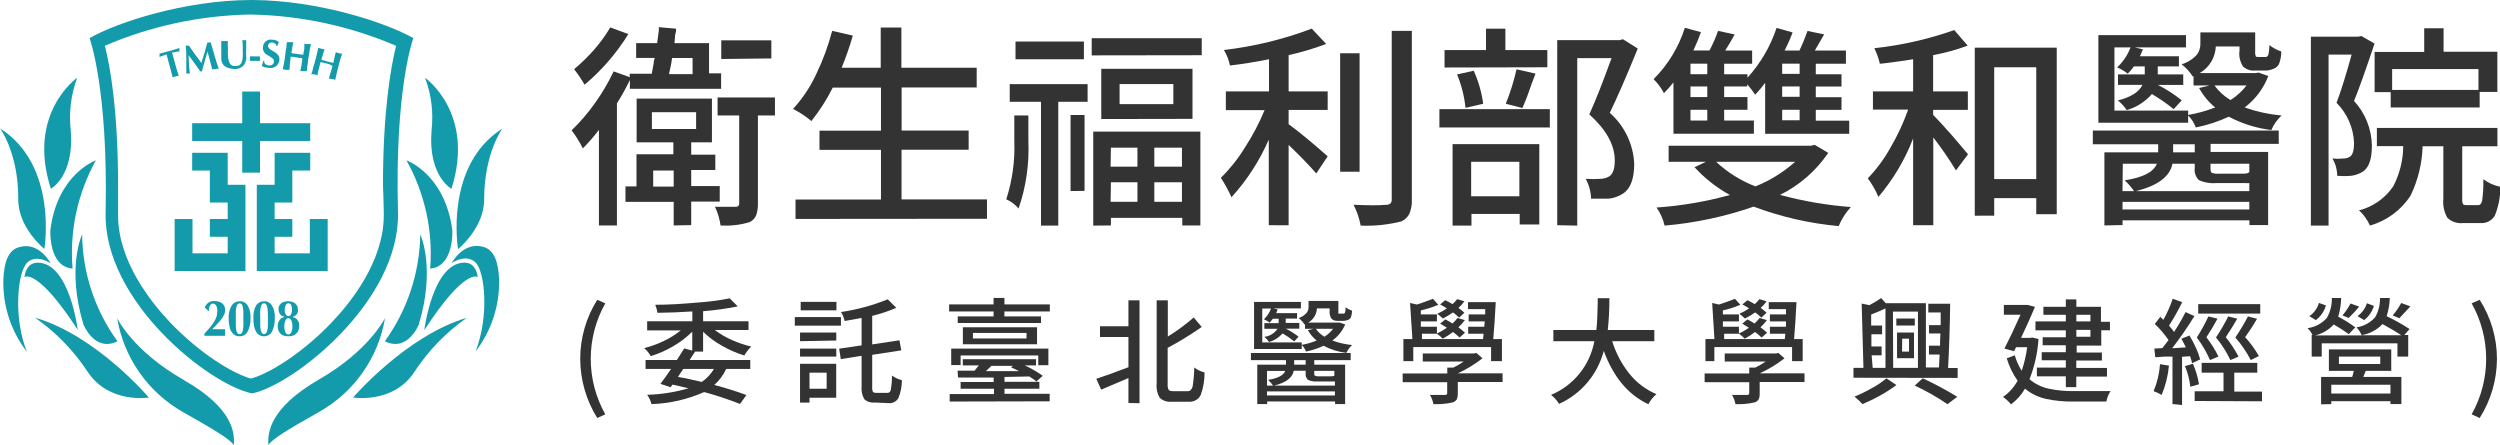 <svg width="449" height="80" viewBox="0 0 449 80" fill="none" xmlns="http://www.w3.org/2000/svg">
<g clip-path="url(#clip0_18_244)">
<path d="M12.717 23.5C12.341 20.279 12.732 17.014 13.858 13.973C13.858 13.973 4.749 20.31 9.137 33.908C9.137 33.908 13.352 31.613 12.717 23.5ZM33.027 68.249C23.89 63.066 21.046 57.163 21.046 57.163C21.642 60.681 23.017 64.022 25.07 66.942C27.123 69.861 29.802 72.285 32.912 74.037C39.075 77.501 41.472 79.031 41.991 79.97C42.179 77.747 41.89 73.33 33.027 68.263V68.249ZM7.968 44.705C7.968 44.705 10.494 29.736 0.014 23.053C0.014 23.053 3.32 27.484 3.277 35.741C3.233 40.952 7.968 44.705 7.968 44.705ZM9.051 41.385C9.051 41.385 8.675 47.881 13.035 48.242C12.477 41.489 13.934 34.723 17.221 28.798C17.221 28.798 10.278 31.237 9.036 41.385H9.051ZM14.983 58.274C14.983 58.274 16.976 63.326 21.104 61.291C17.042 55.708 14.822 48.997 14.752 42.092C14.752 42.092 11.909 48.04 14.983 58.274ZM6.322 57.076C10.017 59.658 13.191 62.915 15.676 66.675C19.516 72.594 26.734 71.395 26.734 71.395C26.734 71.395 17.365 60.309 6.366 57.076H6.322ZM4.879 47.159C6.611 45.557 9.108 47.303 9.108 47.303C9.108 47.303 7.001 43.247 3.334 44.416C1.386 45.008 0.722 47.303 0.606 50.19C0.469 54.878 1.959 59.468 4.821 63.182C2.324 56.831 3.176 48.761 4.908 47.159H4.879ZM13.973 59.299C13.973 59.299 12.53 47.318 6.842 47.173C5.052 47.173 4.547 48.617 4.388 49.757C4.417 49.757 6.669 47.996 14.002 59.299H13.973Z" fill="#139BAC"/>
<path d="M81.081 33.908C85.412 20.31 76.347 13.973 76.347 13.973C77.483 17.012 77.879 20.278 77.501 23.5C76.866 31.613 81.081 33.908 81.081 33.908ZM48.213 79.927C48.776 78.988 51.1 77.458 57.292 73.994C60.404 72.245 63.085 69.821 65.138 66.901C67.191 63.981 68.565 60.639 69.158 57.119C69.158 57.119 66.271 63.023 57.206 68.205C48.386 73.33 48.04 77.747 48.213 79.927ZM86.956 35.784C86.956 27.527 90.219 23.096 90.219 23.096C79.739 29.736 82.265 44.748 82.265 44.748C82.265 44.748 86.985 40.952 86.956 35.784ZM72.998 28.798C76.31 34.715 77.792 41.482 77.256 48.242C81.587 47.881 81.24 41.385 81.24 41.385C79.941 31.237 72.998 28.798 72.998 28.798ZM75.481 42.092C75.379 48.993 73.156 55.696 69.115 61.291C73.229 63.326 75.221 58.274 75.221 58.274C78.295 48.04 75.481 42.092 75.481 42.092ZM63.413 71.395C63.413 71.395 70.746 72.594 74.499 66.675C76.981 62.917 80.15 59.66 83.838 57.076C72.925 60.309 63.413 71.395 63.413 71.395ZM85.412 63.124C88.269 59.406 89.762 54.82 89.641 50.133C89.497 47.246 88.862 44.979 86.899 44.359C83.189 43.262 81.125 47.246 81.125 47.246C81.125 47.246 83.622 45.499 85.368 47.101C87.115 48.704 87.88 56.831 85.412 63.124ZM85.816 49.757C85.628 48.631 85.123 47.13 83.333 47.173C77.675 47.318 76.202 59.299 76.202 59.299C83.535 47.996 85.816 49.757 85.816 49.757Z" fill="#139BAC"/>
<path d="M74.239 6.842C69.273 4.042 57.235 0.072 45.369 0H44.95C33.027 0.072 20.988 4.042 16.081 6.842C16.081 6.842 19.444 15.835 18.968 38.166C18.563 54.146 37.632 69.129 45.282 70.659C52.717 69.129 71.829 54.146 71.482 38.166C70.861 15.835 74.239 6.842 74.239 6.842ZM68.927 38.224V38.657C68.927 46.899 63.052 54.276 59.501 57.985C54.276 63.442 48.357 67.108 45.066 67.989C41.804 67.108 35.856 63.442 30.631 57.985C27.095 54.276 21.205 46.899 21.205 38.657C21.205 38.513 21.205 38.383 21.205 38.224C21.205 36.506 21.205 34.832 21.205 33.258C21.205 19.762 19.762 11.837 18.838 8.213C27.056 4.687 35.879 2.785 44.821 2.613H45.225C54.142 2.804 62.939 4.711 71.136 8.228C70.241 11.851 68.783 19.776 68.783 33.273C68.869 34.832 68.884 36.506 68.927 38.224Z" fill="#139BAC"/>
<path d="M29.982 10.018C29.982 9.917 29.982 9.83 29.895 9.787L29.635 9.859L29.317 9.989C29.2 10.016 29.084 10.05 28.971 10.09L28.653 10.234C28.653 10.234 28.653 10.133 28.653 10.076C28.66 10.028 28.66 9.979 28.653 9.931C28.653 9.931 28.653 9.83 28.653 9.772V9.628C28.812 9.628 28.942 9.556 29.101 9.513L29.476 9.426L29.909 9.296L30.472 9.166L31.035 8.993L31.454 8.863L31.815 8.748C31.953 8.717 32.089 8.674 32.219 8.618C32.201 8.674 32.201 8.735 32.219 8.791C32.213 8.844 32.213 8.897 32.219 8.95C32.212 8.998 32.212 9.046 32.219 9.094C32.224 9.147 32.224 9.2 32.219 9.253H31.887L31.555 9.325L31.223 9.397H30.949C30.942 9.43 30.942 9.465 30.949 9.498V9.643L31.064 10.003L31.54 11.764C31.642 12.14 31.742 12.486 31.829 12.775L32.118 13.641C32.031 13.634 31.945 13.634 31.858 13.641L31.54 13.728L31.237 13.814L30.977 13.901C30.977 13.598 30.862 13.323 30.775 13.02C30.702 12.669 30.611 12.322 30.501 11.981L30.039 10.249C30.016 10.173 29.997 10.096 29.982 10.018Z" fill="#139BAC"/>
<path d="M33.951 11.606C33.951 12.14 34.067 12.674 34.11 13.208C34.058 13.193 34.003 13.193 33.951 13.208H33.763H33.605H33.46C33.46 12.371 33.46 11.534 33.46 10.711C33.46 9.888 33.46 9.051 33.359 8.199H33.662C33.7 8.214 33.741 8.214 33.778 8.199C33.831 8.193 33.884 8.193 33.937 8.199L34.485 8.993C34.673 9.267 34.875 9.527 35.048 9.801L35.626 10.566L36.16 11.317C36.343 10.74 36.53 10.133 36.723 9.498C36.91 8.878 37.069 8.271 37.242 7.651C37.343 7.667 37.445 7.667 37.545 7.651L37.834 7.578C37.964 7.968 38.08 8.416 38.209 8.878C38.339 9.339 38.469 9.787 38.599 10.206L38.974 11.432C39.104 11.793 39.191 12.125 39.292 12.342H38.989L38.7 12.414H38.411C38.314 12.431 38.217 12.455 38.123 12.486C38.007 12.01 37.863 11.49 37.719 10.942C37.574 10.393 37.43 9.816 37.257 9.267C37.084 9.874 36.91 10.451 36.752 11.057C36.593 11.664 36.405 12.212 36.261 12.818H35.972C35.64 12.342 35.279 11.851 34.947 11.375C34.615 10.898 34.24 10.393 33.864 9.931C33.864 10.523 33.951 11.072 33.951 11.606Z" fill="#139BAC"/>
<path d="M41.169 12.255C40.912 12.199 40.667 12.096 40.447 11.952C40.234 11.814 40.064 11.619 39.956 11.389C39.813 11.123 39.739 10.825 39.739 10.523C39.739 10.35 39.739 10.177 39.739 10.018C39.739 9.859 39.739 9.729 39.739 9.599C39.739 9.469 39.739 9.354 39.739 9.238C39.753 9.114 39.753 8.988 39.739 8.863C39.739 8.473 39.739 8.156 39.739 7.896C39.739 7.636 39.739 7.492 39.739 7.376H40.635H40.938C40.894 7.808 40.894 8.243 40.938 8.675C40.916 9.084 40.916 9.494 40.938 9.902C40.943 10.259 40.996 10.614 41.096 10.956C41.15 11.174 41.254 11.377 41.4 11.548C41.516 11.687 41.672 11.788 41.847 11.837C42.058 11.859 42.271 11.859 42.482 11.837C42.722 11.842 42.955 11.755 43.132 11.591C43.303 11.432 43.424 11.227 43.478 10.999C43.557 10.717 43.596 10.426 43.594 10.133C43.614 9.821 43.614 9.508 43.594 9.195C43.594 8.849 43.594 8.517 43.594 8.199C43.594 7.882 43.594 7.535 43.493 7.218H44.041H44.214V7.636C44.214 7.824 44.214 8.011 44.214 8.271C44.214 8.531 44.214 8.748 44.214 9.022C44.194 9.32 44.194 9.619 44.214 9.917C44.263 10.235 44.249 10.559 44.172 10.871C44.095 11.183 43.958 11.477 43.767 11.736C43.568 11.946 43.329 12.113 43.063 12.227C42.798 12.341 42.511 12.4 42.222 12.4C41.866 12.399 41.512 12.351 41.169 12.255Z" fill="#139BAC"/>
<path d="M46.683 10.133V10.927H44.893V10.119L46.683 10.133Z" fill="#139BAC"/>
<path d="M48.891 7.636C48.715 7.616 48.536 7.657 48.386 7.752C48.316 7.801 48.26 7.866 48.219 7.941C48.179 8.016 48.157 8.099 48.155 8.185C48.14 8.264 48.145 8.346 48.167 8.424C48.19 8.501 48.23 8.573 48.285 8.632C48.398 8.761 48.53 8.873 48.675 8.964C48.836 9.077 49.005 9.178 49.18 9.267C49.361 9.363 49.531 9.479 49.685 9.614C49.826 9.744 49.952 9.889 50.06 10.047C50.165 10.272 50.21 10.521 50.19 10.768C50.167 10.992 50.098 11.208 49.988 11.404C49.886 11.595 49.743 11.763 49.57 11.894C49.387 12.028 49.182 12.126 48.963 12.183C48.701 12.228 48.432 12.228 48.169 12.183C47.94 12.171 47.712 12.132 47.491 12.068C47.328 12.015 47.176 11.932 47.044 11.822C47.044 11.649 47.13 11.505 47.173 11.36C47.227 11.214 47.271 11.065 47.303 10.913H47.448C47.441 11.019 47.441 11.125 47.448 11.23C47.496 11.327 47.559 11.415 47.635 11.49C47.721 11.556 47.813 11.614 47.91 11.664C48.025 11.726 48.154 11.756 48.285 11.75C48.603 11.75 48.805 11.75 48.949 11.577C49.024 11.516 49.085 11.439 49.128 11.351C49.17 11.264 49.193 11.169 49.194 11.072C49.208 10.907 49.161 10.743 49.065 10.61C48.964 10.482 48.836 10.378 48.689 10.307L48.184 9.975C48 9.895 47.83 9.788 47.679 9.657C47.535 9.521 47.418 9.359 47.332 9.181C47.23 8.97 47.19 8.735 47.217 8.502C47.226 8.276 47.285 8.054 47.39 7.853C47.484 7.671 47.617 7.513 47.78 7.391C47.934 7.279 48.104 7.191 48.285 7.131C48.5 7.095 48.719 7.095 48.935 7.131C49.359 7.13 49.77 7.284 50.089 7.564L49.945 7.867C49.909 8.001 49.861 8.132 49.801 8.257H49.685C49.638 8.081 49.535 7.926 49.392 7.814C49.249 7.702 49.073 7.639 48.891 7.636Z" fill="#139BAC"/>
<path d="M53.727 10.393C53.552 10.346 53.373 10.312 53.193 10.292L52.717 10.206H52.182V10.595C52.11 10.999 52.081 11.346 52.053 11.649C52.024 11.952 52.053 12.255 51.952 12.544H51.692H51.36C51.244 12.544 51.143 12.544 51.056 12.472H50.782C50.782 12.198 50.912 11.894 50.97 11.577C51.028 11.259 51.071 10.927 51.143 10.537L51.273 9.57C51.273 9.181 51.374 8.82 51.432 8.517C51.489 8.214 51.432 7.91 51.533 7.578C51.614 7.588 51.697 7.588 51.778 7.578H52.096H52.413H52.673C52.606 7.886 52.548 8.189 52.5 8.488C52.5 8.776 52.385 9.137 52.327 9.527L52.774 9.614L53.409 9.7L54.059 9.801H54.492C54.492 9.426 54.608 9.08 54.651 8.776C54.694 8.473 54.651 8.141 54.651 7.838L54.925 7.91H55.228H55.546C55.641 7.895 55.739 7.895 55.834 7.91C55.834 8.214 55.705 8.517 55.647 8.82C55.589 9.123 55.546 9.469 55.488 9.874L55.329 10.826C55.329 11.23 55.214 11.577 55.199 11.88C55.15 12.176 55.121 12.475 55.113 12.775C55.022 12.789 54.929 12.789 54.839 12.775H54.521H54.203C54.112 12.761 54.02 12.761 53.929 12.775C54.001 12.486 54.059 12.183 54.117 11.88C54.174 11.577 54.232 11.23 54.276 10.841V10.422L53.727 10.393Z" fill="#139BAC"/>
<path d="M59.169 11.548L58.635 11.389L58.13 11.274L57.581 11.144L57.466 11.548C57.379 11.938 57.278 12.284 57.206 12.573C57.134 12.862 57.047 13.179 57.047 13.526L56.787 13.439L56.47 13.352H56.152H55.907C55.983 13.064 56.074 12.78 56.181 12.501C56.181 12.183 56.354 11.851 56.455 11.461L56.715 10.509L56.96 9.484C57.047 9.181 57.09 8.892 57.148 8.589L57.394 8.661L57.711 8.748L58.043 8.834H58.288C58.187 9.152 58.115 9.426 58.014 9.729C57.913 10.032 57.841 10.364 57.725 10.74C57.871 10.792 58.021 10.831 58.173 10.855C58.38 10.931 58.593 10.994 58.808 11.043L59.414 11.187C59.56 11.238 59.71 11.276 59.862 11.303C59.949 10.927 60.035 10.581 60.093 10.249C60.151 9.917 60.237 9.671 60.309 9.368L60.54 9.455L60.872 9.556L61.175 9.628C61.267 9.635 61.358 9.635 61.45 9.628C61.334 9.917 61.262 10.206 61.161 10.537C61.06 10.87 60.973 11.144 60.872 11.548L60.641 12.486C60.542 12.828 60.46 13.175 60.396 13.526C60.309 13.829 60.237 14.117 60.179 14.421L59.934 14.204H59.602L59.313 14.132H59.053C59.14 13.843 59.241 13.554 59.313 13.266C59.386 12.977 59.501 12.616 59.602 12.241L59.718 11.837L59.169 11.548Z" fill="#139BAC"/>
<path d="M37.776 58.736C38.045 58.402 38.291 58.05 38.513 57.682C38.687 57.393 38.822 57.082 38.917 56.758C38.99 56.461 39.028 56.156 39.032 55.849C39.034 55.635 39.01 55.422 38.96 55.214C38.925 55.065 38.856 54.926 38.758 54.81C38.691 54.722 38.608 54.649 38.513 54.593C38.441 54.555 38.362 54.531 38.282 54.521C38.21 54.517 38.139 54.528 38.072 54.552C38.005 54.577 37.943 54.616 37.892 54.665C37.785 54.761 37.701 54.879 37.646 55.012C37.577 55.147 37.533 55.294 37.517 55.445C37.517 55.589 37.517 55.733 37.517 55.863H37.43L37.112 55.531L36.795 55.243C36.892 54.912 37.088 54.62 37.358 54.405C37.685 54.159 38.089 54.036 38.498 54.059C38.822 54.058 39.144 54.112 39.451 54.218C39.677 54.297 39.881 54.43 40.043 54.608C40.188 54.745 40.293 54.919 40.346 55.113C40.403 55.29 40.432 55.475 40.432 55.661C40.431 55.871 40.402 56.08 40.346 56.282C40.244 56.538 40.118 56.785 39.97 57.018C39.765 57.347 39.523 57.652 39.249 57.928C38.89 58.356 38.499 58.757 38.08 59.126H39.234C39.624 59.147 40.014 59.147 40.404 59.126C40.404 59.241 40.404 59.342 40.404 59.429V60.021C40.404 60.136 40.404 60.237 40.404 60.309C40.1 60.309 39.797 60.309 39.494 60.309H37.589C37.285 60.309 36.997 60.309 36.708 60.309V59.934C37.112 59.486 37.488 59.082 37.776 58.736Z" fill="#139BAC"/>
<path d="M41.587 54.911C41.741 54.666 41.954 54.464 42.206 54.323C42.458 54.182 42.742 54.106 43.031 54.102C43.318 54.086 43.605 54.148 43.859 54.283C44.114 54.418 44.327 54.62 44.474 54.867C44.868 55.539 45.049 56.314 44.994 57.09C45.036 57.933 44.862 58.773 44.489 59.53C44.355 59.796 44.148 60.019 43.892 60.172C43.637 60.325 43.343 60.403 43.045 60.396C42.739 60.403 42.437 60.333 42.165 60.194C41.909 60.029 41.697 59.807 41.544 59.544C41.362 59.239 41.244 58.9 41.197 58.548C41.106 58.112 41.062 57.666 41.068 57.22C41.017 56.417 41.197 55.615 41.587 54.911ZM43.709 55.863C43.685 55.577 43.642 55.292 43.579 55.012C43.548 54.859 43.472 54.718 43.363 54.608C43.271 54.526 43.153 54.48 43.031 54.478C42.911 54.485 42.798 54.537 42.713 54.622C42.601 54.733 42.522 54.873 42.482 55.026C42.416 55.291 42.372 55.562 42.352 55.834C42.352 56.195 42.352 56.614 42.352 57.119C42.352 57.624 42.352 58.072 42.352 58.433C42.36 58.737 42.389 59.041 42.439 59.342C42.475 59.526 42.554 59.7 42.67 59.847C42.711 59.903 42.766 59.946 42.83 59.974C42.893 60.002 42.962 60.013 43.031 60.006C43.147 60.008 43.26 59.967 43.348 59.891C43.46 59.779 43.54 59.64 43.579 59.486C43.641 59.206 43.684 58.921 43.709 58.635C43.709 58.274 43.709 57.812 43.709 57.191C43.709 56.571 43.724 56.224 43.709 55.863Z" fill="#139BAC"/>
<path d="M45.961 54.911C46.114 54.665 46.327 54.463 46.579 54.321C46.831 54.18 47.115 54.105 47.404 54.102C47.691 54.092 47.975 54.157 48.229 54.291C48.482 54.425 48.696 54.624 48.848 54.867C49.236 55.541 49.412 56.315 49.353 57.09C49.399 57.932 49.23 58.772 48.862 59.53C48.727 59.795 48.52 60.017 48.265 60.17C48.01 60.323 47.717 60.401 47.419 60.396C47.123 60.404 46.83 60.329 46.574 60.178C46.319 60.028 46.111 59.808 45.975 59.544C45.8 59.236 45.682 58.899 45.629 58.548C45.542 58.111 45.504 57.666 45.514 57.22C45.447 56.424 45.602 55.624 45.961 54.911ZM48.083 55.863C48.073 55.575 48.03 55.289 47.953 55.012C47.913 54.865 47.845 54.727 47.751 54.608C47.662 54.521 47.543 54.473 47.419 54.473C47.295 54.473 47.176 54.521 47.087 54.608C46.985 54.724 46.911 54.862 46.87 55.012C46.797 55.275 46.753 55.547 46.74 55.82C46.715 56.248 46.715 56.677 46.74 57.105C46.74 57.624 46.74 58.057 46.74 58.418C46.745 58.724 46.779 59.029 46.842 59.328C46.873 59.511 46.947 59.684 47.058 59.833C47.105 59.889 47.165 59.933 47.233 59.961C47.301 59.989 47.375 59.999 47.448 59.992C47.555 59.99 47.658 59.949 47.736 59.876C47.859 59.773 47.941 59.63 47.968 59.472C48.042 59.193 48.09 58.908 48.112 58.62C48.112 58.26 48.112 57.798 48.112 57.177C48.112 56.556 48.112 56.224 48.083 55.863Z" fill="#139BAC"/>
<path d="M50.623 56.744C50.515 56.655 50.414 56.559 50.32 56.455C50.228 56.34 50.159 56.208 50.118 56.066C49.987 55.712 49.987 55.322 50.118 54.968C50.212 54.787 50.334 54.621 50.479 54.478C50.648 54.369 50.827 54.277 51.013 54.203C51.254 54.139 51.501 54.105 51.749 54.102C52.004 54.099 52.258 54.138 52.5 54.218C52.707 54.284 52.899 54.392 53.063 54.535C53.197 54.663 53.304 54.815 53.381 54.983C53.463 55.154 53.503 55.342 53.496 55.531C53.528 55.703 53.528 55.879 53.496 56.051C53.453 56.2 53.379 56.337 53.279 56.455C53.209 56.567 53.109 56.657 52.991 56.715C52.878 56.796 52.75 56.855 52.615 56.888V56.961C52.754 56.98 52.887 57.029 53.005 57.105C53.152 57.176 53.28 57.28 53.381 57.408C53.487 57.548 53.579 57.697 53.655 57.855C53.707 58.058 53.736 58.267 53.741 58.476C53.75 58.772 53.701 59.066 53.597 59.342C53.507 59.57 53.363 59.773 53.178 59.934C53.009 60.103 52.801 60.227 52.572 60.295C52.313 60.365 52.046 60.399 51.778 60.396C51.524 60.402 51.271 60.368 51.028 60.295C50.798 60.243 50.589 60.128 50.421 59.963C50.249 59.806 50.111 59.614 50.017 59.4C49.921 59.151 49.872 58.887 49.873 58.62C49.877 58.397 49.906 58.174 49.959 57.956C50.031 57.785 50.118 57.621 50.219 57.466C50.325 57.336 50.446 57.22 50.58 57.119C50.715 57.043 50.861 56.99 51.013 56.961V56.831C50.88 56.821 50.748 56.792 50.623 56.744ZM52.298 57.509C52.252 57.408 52.179 57.321 52.087 57.257C51.996 57.194 51.889 57.156 51.778 57.148C51.672 57.152 51.568 57.187 51.481 57.248C51.394 57.31 51.327 57.395 51.288 57.495C51.138 57.846 51.06 58.223 51.058 58.605C51.055 58.986 51.128 59.364 51.273 59.718C51.313 59.823 51.385 59.913 51.477 59.978C51.57 60.042 51.68 60.077 51.793 60.078C51.895 60.066 51.993 60.029 52.078 59.972C52.163 59.914 52.234 59.837 52.283 59.746C52.453 59.392 52.528 58.998 52.5 58.606C52.541 58.228 52.471 57.847 52.298 57.509ZM52.298 54.795C52.258 54.701 52.192 54.621 52.107 54.565C52.023 54.508 51.923 54.478 51.822 54.478C51.711 54.47 51.601 54.498 51.507 54.558C51.414 54.618 51.342 54.706 51.302 54.81C51.178 55.091 51.123 55.398 51.143 55.705C51.124 55.984 51.195 56.262 51.345 56.498C51.394 56.576 51.459 56.64 51.537 56.688C51.614 56.736 51.702 56.765 51.793 56.773C51.89 56.771 51.986 56.741 52.067 56.688C52.149 56.634 52.214 56.559 52.255 56.47C52.394 56.203 52.459 55.904 52.442 55.604C52.453 55.327 52.403 55.051 52.298 54.795Z" fill="#139BAC"/>
<path d="M58.851 39.335V48.675H46.12V33.186H49.324V27.441H55.719V30.631H52.5V36.376H49.324V39.335H52.5V42.525H49.324V45.499H55.647V39.335H58.851Z" fill="#139BAC"/>
<path d="M44.084 33.186V48.675H31.367V39.335H34.572V45.499H40.894V42.525H37.69V39.335H40.894V36.376H37.69V30.631H34.514V27.441H40.894V33.186H44.084Z" fill="#139BAC"/>
<path d="M55.719 22.129V25.319H46.697V31.006H43.507V25.319H34.514V22.129H43.507V16.441H46.697V22.129H55.719Z" fill="#139BAC"/>
<path d="M107.569 40.49V23.327C106.682 24.496 105.717 25.605 104.682 26.647C104.102 25.509 103.426 24.422 102.662 23.399C104.193 21.933 105.58 20.323 106.804 18.592C108.113 16.775 109.254 14.843 110.211 12.818L113.098 13.858V13.237H117.053L117.4 11.375C117.4 10.971 117.53 10.639 117.587 10.408H114.253V7.752H118.02C118.097 7.232 118.198 6.481 118.324 5.5C118.324 5.211 118.324 5.009 118.324 4.879L121.427 5.153C121.427 5.384 121.427 5.731 121.268 6.193L121.138 7.752H127.345V13.165H129.511V15.951H113.127V14.377C112.42 15.821 111.683 17.163 110.803 18.563V40.49H107.569ZM104.971 15.186C104.419 14.222 103.797 13.301 103.109 12.428C104.4 11.349 105.607 10.171 106.718 8.906C107.803 7.672 108.769 6.338 109.605 4.922L112.853 6.12C110.74 9.537 108.1 12.596 105.029 15.186H104.971ZM120.994 40.49V36.261H112.333V33.475H114.311V27.701H120.936V25.564H114.339V17.712H127.865V25.564H124.141V27.773H128.471V30.53H124.141V33.417H129.265V36.203H124.141V40.432L120.994 40.49ZM117.082 23.168H125.021V20.151H117.082V23.168ZM117.313 33.518H120.994V30.631H117.313V33.518ZM120.2 13.309H124.386V10.422H120.705C120.561 11.548 120.33 12.486 120.171 13.208L120.2 13.309ZM129.424 40.591C129.267 39.396 128.926 38.232 128.414 37.141C129.554 37.141 130.795 37.141 132.138 37.141C132.222 37.15 132.306 37.141 132.386 37.113C132.465 37.085 132.537 37.039 132.597 36.98C132.657 36.92 132.702 36.848 132.73 36.768C132.758 36.689 132.768 36.604 132.759 36.52V20.743H128.876V17.51H139.182V20.743H136.122V36.492C136.15 37.216 136.047 37.94 135.819 38.628C135.609 39.166 135.208 39.608 134.693 39.869C132.98 40.402 131.184 40.612 129.395 40.49L129.424 40.591ZM129.54 10.595V7.246H138.533V10.494L129.54 10.595Z" fill="#333333"/>
<path d="M142.877 39.321V35.842H158.222V26.921H147.179V23.471H158.222V15.734H149.561C148.499 17.867 147.212 19.88 145.721 21.739C144.708 20.893 143.604 20.162 142.43 19.559C144.118 17.718 145.515 15.63 146.573 13.367C147.785 10.858 148.752 8.238 149.46 5.543L153.17 6.395C152.601 8.353 151.931 10.28 151.163 12.169H158.178V4.951H161.888V12.169H175.414V15.705H161.932V23.442H173.97V26.892H161.917V35.813H177.262V39.292L142.877 39.321Z" fill="#333333"/>
<path d="M182.934 37.459C182.337 36.742 181.581 36.173 180.726 35.799C181.826 32.384 182.315 28.802 182.169 25.218V20.743H184.696V25.319C184.877 29.44 184.28 33.559 182.934 37.459ZM186.962 40.519V18.289H181.347V15.113H195.334V18.289H190.065V40.519H186.962ZM182.386 10.639V7.463H194.67V10.639H182.386ZM192.274 34.312V20.657H194.786V34.283L192.274 34.312ZM196.07 9.946V6.857H215.832V9.917L196.07 9.946ZM196.345 40.519V23.63H215.586V40.49H212.339V39.133H199.52V40.49L196.345 40.519ZM197.788 21.378V12.356H214.172V21.349L197.788 21.378ZM199.463 29.938H204.284V26.517H199.52L199.463 29.938ZM199.463 36.246H204.284V32.739H199.52L199.463 36.246ZM201.079 18.708H210.736V15.099H201.079V18.708ZM207.315 29.938H212.281V26.517H207.315V29.938ZM207.315 36.246H212.281V32.739H207.315V36.246Z" fill="#333333"/>
<path d="M227.871 40.447V25.074C226.219 28.867 223.957 32.363 221.173 35.423C220.624 34.214 219.987 33.046 219.267 31.93C220.932 30.299 222.387 28.466 223.598 26.474C224.977 24.355 226.156 22.113 227.12 19.776H220.162V16.413H227.914V10.639C225.489 11.129 223.15 11.505 220.899 11.764C220.696 10.782 220.33 9.84 219.816 8.979C225.213 8.354 230.513 7.064 235.593 5.139L238.177 7.896C235.98 8.722 233.727 9.392 231.436 9.902V16.413H238.451V19.747H231.436V22.302C233.274 23.64 235.613 25.564 238.451 28.076L236.402 31.151C235.093 29.649 233.438 27.941 231.436 26.026V40.461L227.871 40.447ZM240.689 30.848V9.57H244.182V30.848H240.689ZM244.37 40.49C244.128 39.199 243.7 37.949 243.099 36.78C245.712 36.881 247.661 36.91 248.946 36.78C249.624 36.78 249.956 36.477 249.956 35.856V5.543H253.565V35.856C253.605 36.731 253.452 37.603 253.117 38.411C252.801 39.012 252.293 39.49 251.674 39.768C249.288 40.368 246.828 40.621 244.37 40.519V40.49Z" fill="#333333"/>
<path d="M258.516 22.894V19.603H278.35V22.894H258.516ZM259.44 12.125V8.993H266.888V5.153H270.367V8.993H277.902V12.082L259.44 12.125ZM260.883 40.519V25.882H276.459V40.317H272.937V38.426H264.276V40.519H260.883ZM263.207 19.372C262.995 17.307 262.485 15.285 261.692 13.367L264.68 12.703C265.53 14.588 266.104 16.586 266.383 18.636L263.207 19.372ZM264.218 35.25H272.879V29.058H264.218V35.25ZM273.326 19.372L270.439 18.636C271.247 16.626 271.893 14.555 272.374 12.443L275.78 13.222L275.087 15.041C274.351 17.221 273.759 18.679 273.399 19.444L273.326 19.372ZM279.678 40.447V7.203H290.894L291.471 7.044L294.142 8.719C292.034 13.915 290.345 17.741 289.118 20.267C290.425 21.418 291.486 22.82 292.24 24.39C292.994 25.959 293.425 27.665 293.506 29.404C293.506 32.089 292.842 33.879 291.529 34.745C290.747 35.255 289.858 35.576 288.931 35.683C288.469 35.683 287.617 35.683 286.404 35.683H285.755C285.725 34.434 285.393 33.211 284.788 32.118C285.667 32.178 286.55 32.178 287.429 32.118C287.965 32.113 288.491 31.974 288.959 31.714C289.667 31.309 290.013 30.342 290.013 28.827C290.013 26.046 288.488 23.284 285.437 20.541C286.52 18.188 287.862 14.767 289.436 10.437H283.272V40.519L279.678 40.447Z" fill="#333333"/>
<path d="M300.551 24.02V14.796C300.024 15.476 299.455 16.122 298.847 16.73C298.36 15.802 297.731 14.955 296.985 14.219C299.566 11.636 301.491 8.473 302.6 4.995L305.487 5.774C305.155 6.727 304.708 7.824 304.131 9.065H307.018C307.628 7.935 308.144 6.757 308.562 5.543L311.55 6.193C310.886 7.391 310.309 8.343 309.847 9.08H314.683V11.447H309.659V13.338H313.845V13.959C316.193 11.373 317.973 8.324 319.071 5.009L321.958 5.832C321.698 6.553 321.236 7.636 320.514 9.08H323.185C323.729 7.932 324.21 6.757 324.628 5.557L327.616 6.178L327.458 6.452C326.779 7.665 326.274 8.531 325.942 9.08H331.528V11.447H326.115V13.338H330.734V15.546H326.115V17.452H330.734V19.733H326.115V21.667H332.12V24.034H317.021V14.883C316.469 15.626 315.871 16.335 315.231 17.004C314.798 16.348 314.315 15.725 313.788 15.142V15.532H309.659V17.438H313.845V19.718H309.659V21.652H315V24.02H300.551ZM330.229 40.606C325.005 40.131 319.868 38.956 314.957 37.112C309.787 38.906 304.415 40.05 298.963 40.519C298.689 39.356 298.199 38.254 297.519 37.271C301.972 36.966 306.383 36.212 310.684 35.019C308.307 33.715 306.161 32.027 304.333 30.025L306.397 29.058H299.685V26.171H325.249L325.913 26.012L328.352 27.455C326.168 30.679 323.183 33.281 319.691 35.005C323.853 36.128 328.111 36.857 332.409 37.184C331.491 38.191 330.754 39.348 330.229 40.606ZM303.611 13.323H306.628V11.432H303.611V13.323ZM303.611 17.438H306.628V15.532H303.611V17.438ZM303.611 21.652H306.628V19.718H303.611V21.652ZM315.274 33.475C317.891 32.429 320.304 30.934 322.405 29.058H308.216C310.264 30.969 312.66 32.468 315.274 33.475ZM320.081 13.266H323.214V11.432H320.081V13.266ZM320.081 17.38H323.214V15.532H320.081V17.38ZM320.081 21.595H323.214V19.718H320.081V21.595Z" fill="#333333"/>
<path d="M343.596 40.447V24.872C342.121 28.695 340.013 32.242 337.36 35.366C336.862 34.181 336.222 33.062 335.454 32.031C337.046 30.379 338.415 28.525 339.525 26.517C340.802 24.349 341.865 22.062 342.701 19.689H336.378V16.413H343.596V10.639C342.422 10.841 340.69 11.086 338.399 11.375L337.62 11.447C337.402 10.481 337.068 9.546 336.624 8.661C341.521 8.129 346.34 7.035 350.987 5.399L353.397 8.199C351.379 8.939 349.303 9.509 347.19 9.902V16.413H353.426V19.733H347.19V20.628C347.912 21.349 349.038 22.576 350.568 24.308C352.011 25.968 352.935 27.095 353.455 27.715L351.29 30.602C350.045 28.554 348.686 26.578 347.219 24.684V40.447H343.596ZM354.667 38.743V8.56H369.391V38.469H365.71V35.582H358.161V38.729L354.667 38.743ZM358.161 32.161H365.71V12.082H358.161V32.161Z" fill="#333333"/>
<path d="M377.951 40.49V27.354H387.608V25.911H375.872V23.442H409.261V25.839H397.02V27.282H407.355V40.418H403.992V39.566H381.213V40.418L377.951 40.49ZM376.868 22.042V6.308H392.603V8.517H383.422L384.865 8.863C384.793 9.065 384.663 9.383 384.476 9.787C384.412 9.885 384.363 9.992 384.331 10.104H391.332V11.923H387.536V13.367H392.112V15.258H387.579C389.088 16.031 390.515 16.954 391.838 18.015L390.394 19.603C389.157 18.605 387.85 17.698 386.482 16.889C385.283 18.271 383.709 19.274 381.95 19.776C381.522 19.113 380.985 18.527 380.362 18.044C382.715 17.452 384.187 16.514 384.779 15.243H380.391V13.367H385.197V11.923H383.249C382.923 12.397 382.551 12.838 382.137 13.237C381.566 12.762 380.923 12.382 380.232 12.111C381.299 11.113 382.124 9.883 382.642 8.517H379.755V19.863H392.992V22.042H376.868ZM381.199 34.326H383.278C382.79 33.623 382.229 32.975 381.603 32.392C384.837 31.872 386.742 30.949 387.377 29.404H381.257L381.199 34.326ZM381.199 37.617H403.977V36.261H381.213L381.199 37.617ZM383.595 34.326H403.977V32.883C403.742 32.903 403.505 32.903 403.27 32.883H398.088C397.012 32.98 395.929 32.801 394.941 32.363C394.648 32.085 394.426 31.74 394.293 31.359C394.16 30.977 394.12 30.569 394.176 30.169V29.404H390.178C389.725 31.704 387.536 33.345 383.61 34.326H383.595ZM390.293 27.354H394.176V25.911H390.293V27.354ZM407.918 23.356C405.253 23.027 402.67 22.215 400.297 20.96C398.401 21.834 396.41 22.483 394.364 22.894C394.054 22.05 393.561 21.286 392.92 20.656C394.603 20.375 396.253 19.92 397.843 19.3C396.663 18.333 395.682 17.147 394.956 15.806L396.847 15.344H393.96V13.713H393.801C393.267 12.886 392.599 12.154 391.823 11.548C392.884 11.227 393.837 10.623 394.58 9.801C394.994 9.232 395.208 8.542 395.187 7.838V5.817H405.031V9.195C404.996 9.508 405.035 9.825 405.147 10.119C405.147 10.206 405.349 10.234 405.609 10.234H406.504C406.686 10.25 406.87 10.25 407.052 10.234C407.229 10.127 407.358 9.957 407.413 9.758C407.527 9.212 407.585 8.656 407.586 8.098C408.228 8.601 408.95 8.991 409.723 9.253C409.72 10.038 409.574 10.816 409.289 11.548C409.052 11.961 408.664 12.266 408.207 12.4C407.718 12.602 407.191 12.695 406.662 12.674H404.93C404.558 12.7 404.185 12.651 403.833 12.529C403.481 12.408 403.157 12.216 402.88 11.967C402.302 11.123 402.064 10.091 402.216 9.08V8.343H397.958C397.92 9.319 397.635 10.269 397.13 11.104C396.625 11.94 395.917 12.634 395.071 13.121H405.103L405.652 13.035L407.384 13.655C406.529 15.899 405.058 17.855 403.14 19.3C405.279 20.057 407.505 20.542 409.766 20.743C408.979 21.476 408.354 22.366 407.933 23.356H407.918ZM398.434 31.194H402.851C403.443 31.194 403.79 31.107 403.891 30.949H403.977V29.404H397.005V30.299C397.005 30.689 397.077 30.934 397.251 31.035C397.634 31.175 398.043 31.229 398.449 31.194H398.434ZM400.6 17.971C401.707 17.27 402.684 16.381 403.487 15.344H397.713C398.483 16.41 399.466 17.305 400.6 17.971Z" fill="#333333"/>
<path d="M415.034 40.519V6.582H423.551L424.1 6.467L426.467 7.824C424.879 12.578 423.652 16.013 422.786 18.13C424.81 20.329 425.951 23.197 425.991 26.185C425.991 28.538 425.471 30.082 424.403 30.804C423.768 31.206 423.054 31.467 422.31 31.569C421.46 31.645 420.605 31.645 419.755 31.569C419.758 30.477 419.463 29.404 418.903 28.466C419.56 28.536 420.223 28.536 420.881 28.466C421.306 28.478 421.725 28.357 422.079 28.119C422.555 27.787 422.786 26.965 422.786 25.68C422.686 22.963 421.562 20.385 419.639 18.462C420.419 16.427 421.328 13.526 422.353 9.801H418.21V40.519H415.034ZM425.644 40.519C425.428 40.004 425.147 39.519 424.807 39.075C424.493 38.593 424.109 38.16 423.667 37.791C426.181 37.149 428.374 35.608 429.83 33.46C430.99 31.23 431.603 28.756 431.62 26.243H426.886V22.98H448.538V26.272H442.216V35.683C442.178 36.013 442.228 36.346 442.36 36.65C442.447 36.78 442.663 36.838 443.038 36.838H445.088C445.449 36.838 445.68 36.564 445.795 36.015C445.966 34.748 446.038 33.469 446.012 32.19C446.915 32.87 447.962 33.335 449.072 33.547C449.078 35.328 448.735 37.094 448.062 38.743C447.798 39.183 447.416 39.539 446.959 39.772C446.502 40.004 445.988 40.103 445.478 40.057H442.447C441.927 40.124 441.399 40.075 440.9 39.916C440.402 39.756 439.944 39.489 439.56 39.133C438.96 38.099 438.702 36.902 438.823 35.712V26.272H435.099C435.015 29.346 434.277 32.368 432.934 35.135C431.228 37.764 428.62 39.679 425.601 40.519H425.644ZM429.368 19.3V16.543H426.481V9.325H435.388V5.081H438.867V9.296H448.524V16.514H445.348V19.3H429.368ZM429.628 16.153H445.131V12.4H429.628V16.153Z" fill="#333333"/>
<path d="M107.266 75.076C105.276 71.884 104.216 68.2 104.206 64.438C104.211 60.689 105.272 57.017 107.266 53.843L108.71 54.478C106.997 57.52 106.098 60.953 106.098 64.445C106.098 67.937 106.997 71.369 108.71 74.412L107.266 75.076Z" fill="#333333"/>
<path d="M117.01 72.579C116.859 71.976 116.595 71.408 116.23 70.905C118.748 70.833 121.246 70.44 123.664 69.735L120.777 69.071L120.431 69.548L118.612 68.942C119.218 68.147 119.854 67.253 120.532 66.257H115.942V64.654H121.571C122.149 63.759 122.582 63.066 122.885 62.576L124.328 62.965V59.573C123.306 60.588 122.156 61.467 120.907 62.186C119.638 62.931 118.287 63.527 116.88 63.961C116.568 63.418 116.168 62.93 115.696 62.518C116.917 62.215 118.102 61.784 119.233 61.233C120.314 60.723 121.331 60.089 122.264 59.342H116.23V57.697H124.343V55.935C122.25 56.08 120.157 56.152 118.078 56.181C118.007 55.686 117.876 55.201 117.688 54.737C120.215 54.737 122.654 54.564 124.992 54.362C127.028 54.235 129.053 53.975 131.055 53.583L132.499 55.026C130.444 55.441 128.367 55.73 126.277 55.892V57.697H134.433V59.27H128.385C129.329 59.988 130.356 60.589 131.445 61.06C132.563 61.568 133.728 61.964 134.924 62.244C134.434 62.714 134.016 63.254 133.682 63.846C132.294 63.42 130.957 62.839 129.698 62.114C128.446 61.428 127.295 60.573 126.277 59.573V63.153H124.834C124.699 63.384 124.482 63.716 124.184 64.149L123.867 64.654H134.751V66.257H130.42C129.922 67.36 129.194 68.345 128.284 69.144C130.238 69.645 132.165 70.248 134.058 70.948L132.903 72.55C130.798 71.719 128.649 71.005 126.465 70.414C123.481 71.734 120.271 72.469 117.01 72.579ZM126.032 68.595C126.929 67.99 127.679 67.191 128.226 66.257H122.712L121.759 67.7C122.986 67.888 124.415 68.205 126.032 68.595Z" fill="#333333"/>
<path d="M142.747 58.49V56.946H151.033V58.49H142.747ZM143.686 72.305V65.333H150.182V71.439H145.389V72.305H143.686ZM143.686 61.276V59.718H150.196V61.161L143.686 61.276ZM143.686 64.048V62.605H150.196V64.048H143.686ZM143.801 55.733V54.218H150.225V55.733H143.801ZM145.389 69.822H148.464V66.935H145.389V69.822ZM157.11 72.29C156.773 72.332 156.431 72.301 156.108 72.199C155.784 72.097 155.486 71.926 155.234 71.698C154.831 71 154.659 70.191 154.743 69.389V63.904L151.004 64.496L150.716 62.619L154.743 62.027V57.105L151.697 57.653C151.57 57.083 151.35 56.537 151.048 56.037C153.925 55.617 156.741 54.851 159.434 53.756L160.979 55.286C159.578 55.886 158.129 56.369 156.648 56.73V61.854L161.542 61.118L161.874 62.922L156.648 63.73V69.504C156.617 69.799 156.662 70.097 156.778 70.371C156.865 70.5 157.081 70.558 157.399 70.558H159.42C159.723 70.558 159.911 70.356 160.012 69.938C160.142 69.116 160.209 68.286 160.214 67.455C160.741 67.843 161.339 68.123 161.975 68.278C161.985 69.381 161.774 70.476 161.354 71.496C161.179 71.801 160.919 72.048 160.607 72.21C160.295 72.371 159.943 72.439 159.593 72.406L157.11 72.29Z" fill="#333333"/>
<path d="M172.007 58.014V56.831H178.445V55.935H170.463V54.665H178.445V53.511H180.394V54.665H188.55V55.935H180.394V56.831H186.962V58.014H172.007ZM170.564 72.117V70.775H178.517V69.822H172.527V68.609H178.46V67.801H174.201H172.065L171.978 66.574H175.039C175.125 66.473 175.241 66.3 175.414 66.098L175.804 65.621H172.917V64.51H186.067V65.621H184.032C185.174 66.138 186.261 66.767 187.279 67.498L186.139 68.508C185.732 68.188 185.308 67.889 184.869 67.613L180.538 67.7H180.408V68.566H186.673V69.822H180.408V70.731H188.521V72.074L170.564 72.117ZM170.838 65.564V62.605H188.29V65.593H186.471V63.846H172.527V65.564H170.838ZM172.931 61.825V58.779H186.254V61.825H172.931ZM174.735 60.786H184.364V59.79H174.735V60.786ZM177.132 66.661H183.021C182.554 66.406 182.072 66.18 181.578 65.982L181.924 65.708H178.07C177.666 66.083 177.329 66.401 177.059 66.661H177.132Z" fill="#333333"/>
<path d="M202.667 72.377V67.888L202.277 68.061L197.774 69.981L196.893 68.032C198.337 67.57 200.228 66.877 202.667 65.953V60.526H197.557V58.592H202.667V53.944H204.659V72.42L202.667 72.377ZM210.448 72.146C210.061 72.191 209.67 72.154 209.3 72.037C208.929 71.92 208.587 71.726 208.297 71.468C207.839 70.699 207.642 69.803 207.734 68.913V53.944H209.74V60.439C211.384 59.433 212.939 58.289 214.388 57.018L215.832 58.721C213.869 60.094 211.825 61.348 209.711 62.475V68.942C209.673 69.307 209.733 69.675 209.885 70.01C210 70.168 210.274 70.255 210.693 70.255H213.32C213.753 70.255 214.042 69.966 214.201 69.389C214.377 68.266 214.474 67.133 214.489 65.997C215.035 66.423 215.664 66.728 216.337 66.892C216.351 68.279 216.116 69.658 215.644 70.962C215.444 71.352 215.133 71.672 214.75 71.883C214.367 72.094 213.929 72.186 213.493 72.146H210.448Z" fill="#333333"/>
<path d="M225.806 72.565V65.492H230.96V64.683H224.666V63.398H242.58V64.683H236.041V65.492H241.584V72.565H239.779V72.103H227.582V72.565H225.806ZM225.229 62.677V54.232H233.645V55.387H228.737L229.473 55.575C229.417 55.748 229.35 55.916 229.271 56.08C229.234 56.128 229.205 56.182 229.184 56.239H232.952V57.22H230.916V58H233.356V59.025H230.931C231.741 59.422 232.505 59.906 233.212 60.468L232.446 61.32C231.786 60.787 231.086 60.304 230.353 59.876C229.711 60.617 228.869 61.158 227.928 61.435C227.698 61.078 227.41 60.761 227.077 60.497C227.551 60.439 228.008 60.281 228.417 60.032C228.825 59.783 229.175 59.449 229.444 59.053H227.077V58.029H229.646V57.249H228.607C228.428 57.504 228.225 57.741 228 57.956C227.704 57.693 227.362 57.488 226.99 57.35C227.561 56.812 228.001 56.151 228.275 55.416H226.701V61.493H233.789V62.677H225.229ZM227.553 69.259H228.65C228.391 68.881 228.09 68.532 227.755 68.22C229.487 67.95 230.512 67.416 230.83 66.617H227.553V69.259ZM227.553 71.02H239.751V70.298H227.553V71.02ZM228.838 69.259H239.751V68.508H239.375H236.604C236.025 68.561 235.443 68.461 234.915 68.22C234.756 68.073 234.635 67.89 234.562 67.686C234.489 67.483 234.467 67.265 234.496 67.05V66.589H232.36C232.114 67.859 230.945 68.739 228.823 69.259H228.838ZM232.432 65.492H234.496V64.683H232.432V65.492ZM241.815 63.384C240.382 63.208 238.992 62.773 237.715 62.099C236.708 62.575 235.647 62.924 234.554 63.139C234.384 62.687 234.118 62.279 233.774 61.941C234.699 61.777 235.604 61.516 236.474 61.161C235.829 60.653 235.294 60.019 234.9 59.299L235.911 59.053H234.381V58.274H234.294C234.012 57.832 233.655 57.441 233.24 57.119C233.796 56.939 234.294 56.615 234.684 56.181C234.907 55.875 235.023 55.505 235.016 55.127V54.045H240.371V55.82C240.371 56.123 240.371 56.282 240.371 56.325C240.371 56.369 240.487 56.325 240.617 56.325H241.396C241.486 56.268 241.552 56.181 241.584 56.08C241.647 55.786 241.681 55.486 241.685 55.185C242.028 55.453 242.414 55.663 242.825 55.806C242.822 56.225 242.744 56.641 242.594 57.033C242.532 57.142 242.449 57.237 242.35 57.314C242.251 57.391 242.138 57.447 242.017 57.48C241.752 57.591 241.466 57.64 241.18 57.624H240.256C239.852 57.654 239.453 57.525 239.144 57.264C238.87 56.835 238.748 56.327 238.798 55.82V55.387H236.517C236.496 55.912 236.341 56.423 236.065 56.871C235.79 57.318 235.403 57.687 234.944 57.942H240.371H240.66L241.598 58.274C241.106 59.429 240.307 60.427 239.289 61.161C240.434 61.577 241.627 61.849 242.84 61.969C242.399 62.361 242.05 62.844 241.815 63.384ZM236.719 67.585H239.087C239.404 67.585 239.592 67.541 239.65 67.455V66.603H236.041V67.079C236.041 67.296 236.041 67.426 236.185 67.484C236.372 67.561 236.575 67.596 236.777 67.585H236.719ZM237.845 60.497C238.452 60.115 238.985 59.626 239.419 59.053H236.329C236.745 59.641 237.282 60.133 237.903 60.497H237.845Z" fill="#333333"/>
<path d="M257.448 72.579C257.331 72.001 257.121 71.445 256.827 70.933C258.141 70.933 259.021 70.933 259.483 70.933C259.604 70.933 259.723 70.904 259.83 70.847C259.861 70.815 259.886 70.776 259.901 70.734C259.916 70.692 259.921 70.646 259.916 70.602V68.638H251.919V67.079H259.931V66.026H261.013C261.662 65.7 262.288 65.334 262.89 64.928H255.528V63.485H264.738L265.156 63.384L266.253 64.351C264.886 65.42 263.399 66.326 261.822 67.05H269.862V68.609H261.822V70.645C261.837 71.015 261.773 71.384 261.634 71.727C261.462 71.999 261.194 72.195 260.883 72.276C259.757 72.531 258.601 72.633 257.448 72.579ZM252.049 64.856V60.901H253.666L253.247 54.42L254.474 54.694C255.124 54.492 256.077 54.16 257.361 53.669L258.314 54.737C257.305 55.175 256.256 55.513 255.182 55.748V56.47H258.069V57.725H255.182V58.678H258.069V59.905C258.693 59.609 259.292 59.261 259.858 58.866C259.474 58.606 259.069 58.361 258.646 58.13L259.584 57.365C260.025 57.58 260.449 57.825 260.855 58.101C261.198 57.803 261.508 57.469 261.778 57.105L263.092 57.495C262.743 57.963 262.352 58.398 261.923 58.794C262.345 59.081 262.741 59.404 263.106 59.761L262.139 60.627C261.774 60.261 261.378 59.928 260.956 59.631C260.373 60.08 259.755 60.481 259.108 60.829C258.796 60.492 258.448 60.192 258.069 59.934H255.384V60.901H266.354L266.455 59.934H263.684V58.678H266.571L266.657 57.725H263.77V56.47H266.744V55.517H263.655V54.261H268.635C268.505 56.816 268.361 59.025 268.187 60.901H269.746V64.856H267.798V62.33H253.825V64.856H252.049ZM259.151 57.206C258.83 56.904 258.493 56.619 258.141 56.354C258.745 56.091 259.32 55.767 259.858 55.387C259.469 55.127 259.064 54.89 258.646 54.68L259.555 53.915C260.006 54.126 260.445 54.362 260.869 54.622C261.175 54.345 261.459 54.046 261.721 53.727L263.005 54.117C262.698 54.557 262.334 54.955 261.923 55.3C262.306 55.56 262.668 55.849 263.005 56.166L262.053 57.047C261.713 56.705 261.346 56.392 260.956 56.109C260.379 56.522 259.771 56.889 259.137 57.206H259.151Z" fill="#333333"/>
<path d="M280.01 72.536C279.628 71.916 279.139 71.368 278.566 70.919C280.564 70.087 282.321 68.769 283.68 67.085C285.039 65.401 285.955 63.404 286.347 61.276H278.985V59.27H286.708C286.837 58.086 286.924 56.383 286.953 54.276V53.554H289.046V53.626C289.052 55.511 288.956 57.395 288.757 59.27H297.115V61.276H289.551C290.195 63.373 291.223 65.331 292.583 67.05C293.878 68.69 295.566 69.976 297.491 70.789C296.902 71.296 296.412 71.908 296.047 72.594C292.438 70.919 289.768 67.729 288.036 63.023C287.492 65.107 286.489 67.043 285.101 68.689C283.712 70.335 281.972 71.649 280.01 72.536Z" fill="#333333"/>
<path d="M311.695 72.579C311.577 72.001 311.368 71.445 311.074 70.933C312.387 70.933 313.268 70.933 313.73 70.933C313.851 70.933 313.97 70.904 314.076 70.847C314.108 70.815 314.132 70.776 314.147 70.734C314.162 70.692 314.168 70.646 314.163 70.602V68.638H306.151V67.079H314.163V66.026H315.245C315.898 65.7 316.53 65.334 317.136 64.928H309.76V63.485H318.984L319.388 63.384L320.5 64.351C319.128 65.42 317.636 66.326 316.054 67.05H324.094V68.609H316.039V70.645C316.062 71.015 315.998 71.386 315.852 71.727C315.68 71.999 315.412 72.195 315.101 72.276C313.985 72.531 312.839 72.633 311.695 72.579ZM306.296 64.856V60.901H307.913L307.508 54.42L308.721 54.694C309.37 54.492 310.323 54.16 311.608 53.669L312.561 54.737C311.552 55.177 310.503 55.515 309.428 55.748V56.47H312.315V57.725H309.428V58.678H312.315V59.905C312.941 59.612 313.54 59.265 314.105 58.866C313.715 58.606 313.311 58.361 312.907 58.13L313.831 57.365C314.271 57.58 314.696 57.826 315.101 58.101C315.445 57.799 315.759 57.466 316.039 57.105L317.339 57.495C316.991 57.959 316.604 58.394 316.184 58.794C316.6 59.088 316.996 59.411 317.367 59.761L316.386 60.627C316.024 60.258 315.628 59.924 315.202 59.631C314.62 60.08 314.002 60.481 313.355 60.829C313.043 60.492 312.694 60.192 312.315 59.934H309.659V60.901H320.543L320.644 59.934H317.873V58.678H320.76V57.725H317.873V56.47H320.76V55.517H317.671V54.261H322.651C322.521 56.816 322.376 59.025 322.218 60.901H323.762V64.856H321.857V62.33H307.898V64.856H306.296ZM313.398 57.206C313.077 56.904 312.74 56.619 312.387 56.354C313.001 56.093 313.587 55.769 314.134 55.387C313.747 55.123 313.342 54.887 312.921 54.68L313.845 53.915C314.29 54.128 314.724 54.364 315.144 54.622C315.454 54.349 315.739 54.05 315.996 53.727L317.281 54.117C316.974 54.553 316.616 54.951 316.213 55.3C316.589 55.563 316.946 55.852 317.281 56.166L316.328 57.047C315.988 56.705 315.621 56.392 315.231 56.109C314.652 56.526 314.039 56.893 313.398 57.206Z" fill="#333333"/>
<path d="M332.885 67.844V66.069H334.675L334.357 54.521L335.729 54.81C336.462 54.43 337.17 54.006 337.851 53.539L338.674 54.449H345.891V65.997H348.244C348.244 65.376 348.33 64.553 348.359 63.673H346.439V62.085H348.431C348.431 61.594 348.431 60.858 348.504 59.891H346.454V58.389H348.547C348.547 58.115 348.547 57.74 348.547 57.22V56.123H346.324V54.55H350.25C350.193 58.851 350.067 62.701 349.875 66.098H351.593V67.873L332.885 67.844ZM334.502 72.579C334.059 72.093 333.576 71.644 333.058 71.237C334.145 70.792 335.201 70.276 336.22 69.692C337.141 69.205 338.008 68.619 338.803 67.945L340.593 69.158C339.672 69.84 338.708 70.462 337.706 71.02C336.667 71.597 335.597 72.117 334.502 72.579ZM336.335 66.069H338.63V55.387C337.836 55.777 336.97 56.138 336.061 56.484V58.462H338.024V60.035H336.104V62.229H337.937V63.817H336.147L336.335 66.069ZM340.016 66.069H344.462V55.964H339.973L340.016 66.069ZM340.579 58.462V57.206H343.899V58.462H340.579ZM340.709 64.337V59.718H343.755V64.337H340.709ZM341.604 63.153H342.86V60.829H341.633L341.604 63.153ZM349.759 72.594C347.898 71.316 345.933 70.195 343.884 69.245L345.328 67.945C347.458 68.925 349.526 70.034 351.521 71.266L349.759 72.594Z" fill="#333333"/>
<path d="M361.178 72.622C360.766 72.109 360.279 71.662 359.734 71.294C360.826 70.542 361.726 69.543 362.361 68.379C361.497 67.151 360.838 65.791 360.413 64.351L361.856 63.817C362.133 64.796 362.551 65.73 363.097 66.589C363.567 65.216 363.896 63.799 364.079 62.359H362.087L361.726 63.081L359.994 62.605C360.831 60.988 361.794 58.962 362.881 56.527H359.893V54.766H363.862H364.151L365.479 55.113C364.931 56.441 364.108 58.303 362.982 60.685H364.671L364.974 60.612L366.114 60.887C365.954 63.362 365.409 65.797 364.498 68.104C365.504 68.963 366.71 69.554 368.005 69.822C369.468 70.123 370.958 70.263 372.451 70.241C376.017 70.241 378.225 70.241 379.048 70.241C378.689 70.817 378.435 71.452 378.297 72.117H372.408C370.765 72.148 369.123 71.993 367.515 71.655C366.111 71.353 364.799 70.719 363.689 69.808C363.052 70.907 362.198 71.865 361.178 72.622ZM371.022 69.533V67.585H365.826V66.026H371.022V64.698H366.692V63.254H371.022V62.013H366.865V60.569H371.022V59.328H365.566V57.725H371.022V56.542H366.995V55.098H371.022V53.77H372.913V55.098H377.33V57.798H378.947V59.313H377.388V62.07H372.971V63.312H377.504V64.755H372.899V66.083H378.413V67.642H372.899V69.533H371.022ZM372.913 57.725H375.439V56.542H372.913V57.725ZM372.913 60.483H375.439V59.241H372.913V60.483Z" fill="#333333"/>
<path d="M388.229 70.933C387.772 70.658 387.289 70.43 386.785 70.255C387.433 68.712 387.823 67.074 387.94 65.405L389.542 65.665C389.378 67.478 388.935 69.255 388.229 70.933ZM390.178 72.565V64.048H388.734L387.088 64.163L386.915 62.605L388.359 62.518C388.806 61.926 389.182 61.421 389.47 61.074C388.752 60.027 387.925 59.059 387.002 58.187L387.983 56.903L388.546 57.437C389.219 56.23 389.779 54.964 390.221 53.655L391.924 54.276C391.212 55.722 390.421 57.129 389.557 58.49C389.884 58.846 390.188 59.222 390.466 59.617C391.217 58.465 391.906 57.275 392.53 56.051L394.118 56.773C392.886 58.765 391.552 60.693 390.12 62.547L392.574 62.388C392.386 61.969 392.126 61.45 391.78 60.843L393.223 60.252C393.664 60.977 394.059 61.729 394.407 62.504C394.718 63.161 394.965 63.848 395.143 64.553L393.7 65.232C393.602 64.807 393.482 64.388 393.339 63.976L391.895 64.077V72.738L390.178 72.565ZM393.382 69.461C393.242 68.184 392.916 66.934 392.415 65.751L393.858 65.333C394.366 66.512 394.729 67.748 394.941 69.014L393.382 69.461ZM394.162 72.016V70.269H399.344V66.935H395.417V65.174H405.406V66.935H401.278V70.327H406.258V72.074L394.162 72.016ZM396.919 64.669C396.29 63.229 395.495 61.868 394.551 60.612C395.327 59.399 396.021 58.136 396.63 56.831L398.261 57.235C397.684 58.322 397.02 59.434 396.269 60.569C397.106 61.648 397.831 62.809 398.434 64.034L396.919 64.669ZM394.797 56.325V54.622H405.94V56.325H394.797ZM400.571 64.669C399.89 63.21 399.021 61.846 397.987 60.612C398.806 59.405 399.539 58.141 400.181 56.831L401.812 57.235C401.235 58.26 400.542 59.357 399.748 60.555C400.623 61.643 401.392 62.812 402.043 64.048L400.571 64.669ZM404.237 64.669C403.481 63.21 402.55 61.848 401.466 60.612C402.295 59.398 403.051 58.135 403.732 56.831L405.363 57.249C404.711 58.389 403.998 59.492 403.227 60.555C404.174 61.589 405.002 62.727 405.695 63.947L404.237 64.669Z" fill="#333333"/>
<path d="M415.179 64.048V60.165H415.323C415.111 59.7 414.806 59.283 414.428 58.938C415.781 58.764 417.023 58.102 417.921 57.076C418.527 55.992 418.831 54.766 418.802 53.525H420.476C420.451 54.66 420.271 55.787 419.942 56.874C421.014 57.435 422.042 58.077 423.017 58.794L421.833 60.006C420.968 59.376 420.067 58.798 419.134 58.274C418.252 59.249 417.094 59.934 415.814 60.237H424.172C423.952 59.698 423.628 59.208 423.219 58.794C424.52 58.603 425.711 57.959 426.582 56.975C427.176 55.923 427.475 54.732 427.449 53.525H429.21C429.171 54.633 428.982 55.73 428.647 56.787C430.068 57.464 431.443 58.235 432.761 59.097L431.822 60.165H432.515V64.048H430.581V61.666H416.983V64.048H415.179ZM415.958 57.509L414.76 56.787C415.593 56.218 416.2 55.375 416.478 54.405L417.734 54.853C417.443 55.894 416.82 56.812 415.958 57.466V57.509ZM416.868 72.622V67.7H422.454C422.572 67.341 422.669 66.974 422.743 66.603H418.268V62.749H429.469V66.603H424.894C424.842 66.768 424.774 66.927 424.692 67.079C424.576 67.368 424.504 67.585 424.446 67.7H431.288V72.565H429.325V72.059H418.701V72.579L416.868 72.622ZM418.701 70.674H429.325V69.1H418.701V70.674ZM420.072 65.376H427.492V64.048H420.072V65.376ZM421.848 57.119L420.707 56.643C421.271 55.99 421.756 55.273 422.151 54.507L423.71 55.069C423.131 55.776 422.509 56.446 421.848 57.076V57.119ZM424.634 57.509L423.407 56.773C424.209 56.21 424.803 55.398 425.096 54.463L426.352 54.94C426.055 55.94 425.455 56.822 424.634 57.466V57.509ZM424.258 60.208H431.274C430.48 59.674 429.354 58.996 427.896 58.202C426.927 59.231 425.651 59.92 424.258 60.165V60.208ZM430.913 57.163L429.729 56.643C430.317 55.959 430.83 55.213 431.259 54.42L432.905 55.026C431.967 56.022 431.303 56.73 430.913 57.163Z" fill="#333333"/>
<path d="M445.348 75.076L443.905 74.412C445.617 71.369 446.516 67.937 446.516 64.445C446.516 60.953 445.617 57.52 443.905 54.478L445.348 53.843C447.373 57.006 448.449 60.682 448.452 64.438C448.446 68.206 447.369 71.896 445.348 75.076Z" fill="#333333"/>
</g>
<defs>
<clipPath id="clip0_18_244">
<rect width="449" height="79.97" fill="white"/>
</clipPath>
</defs>
</svg>
